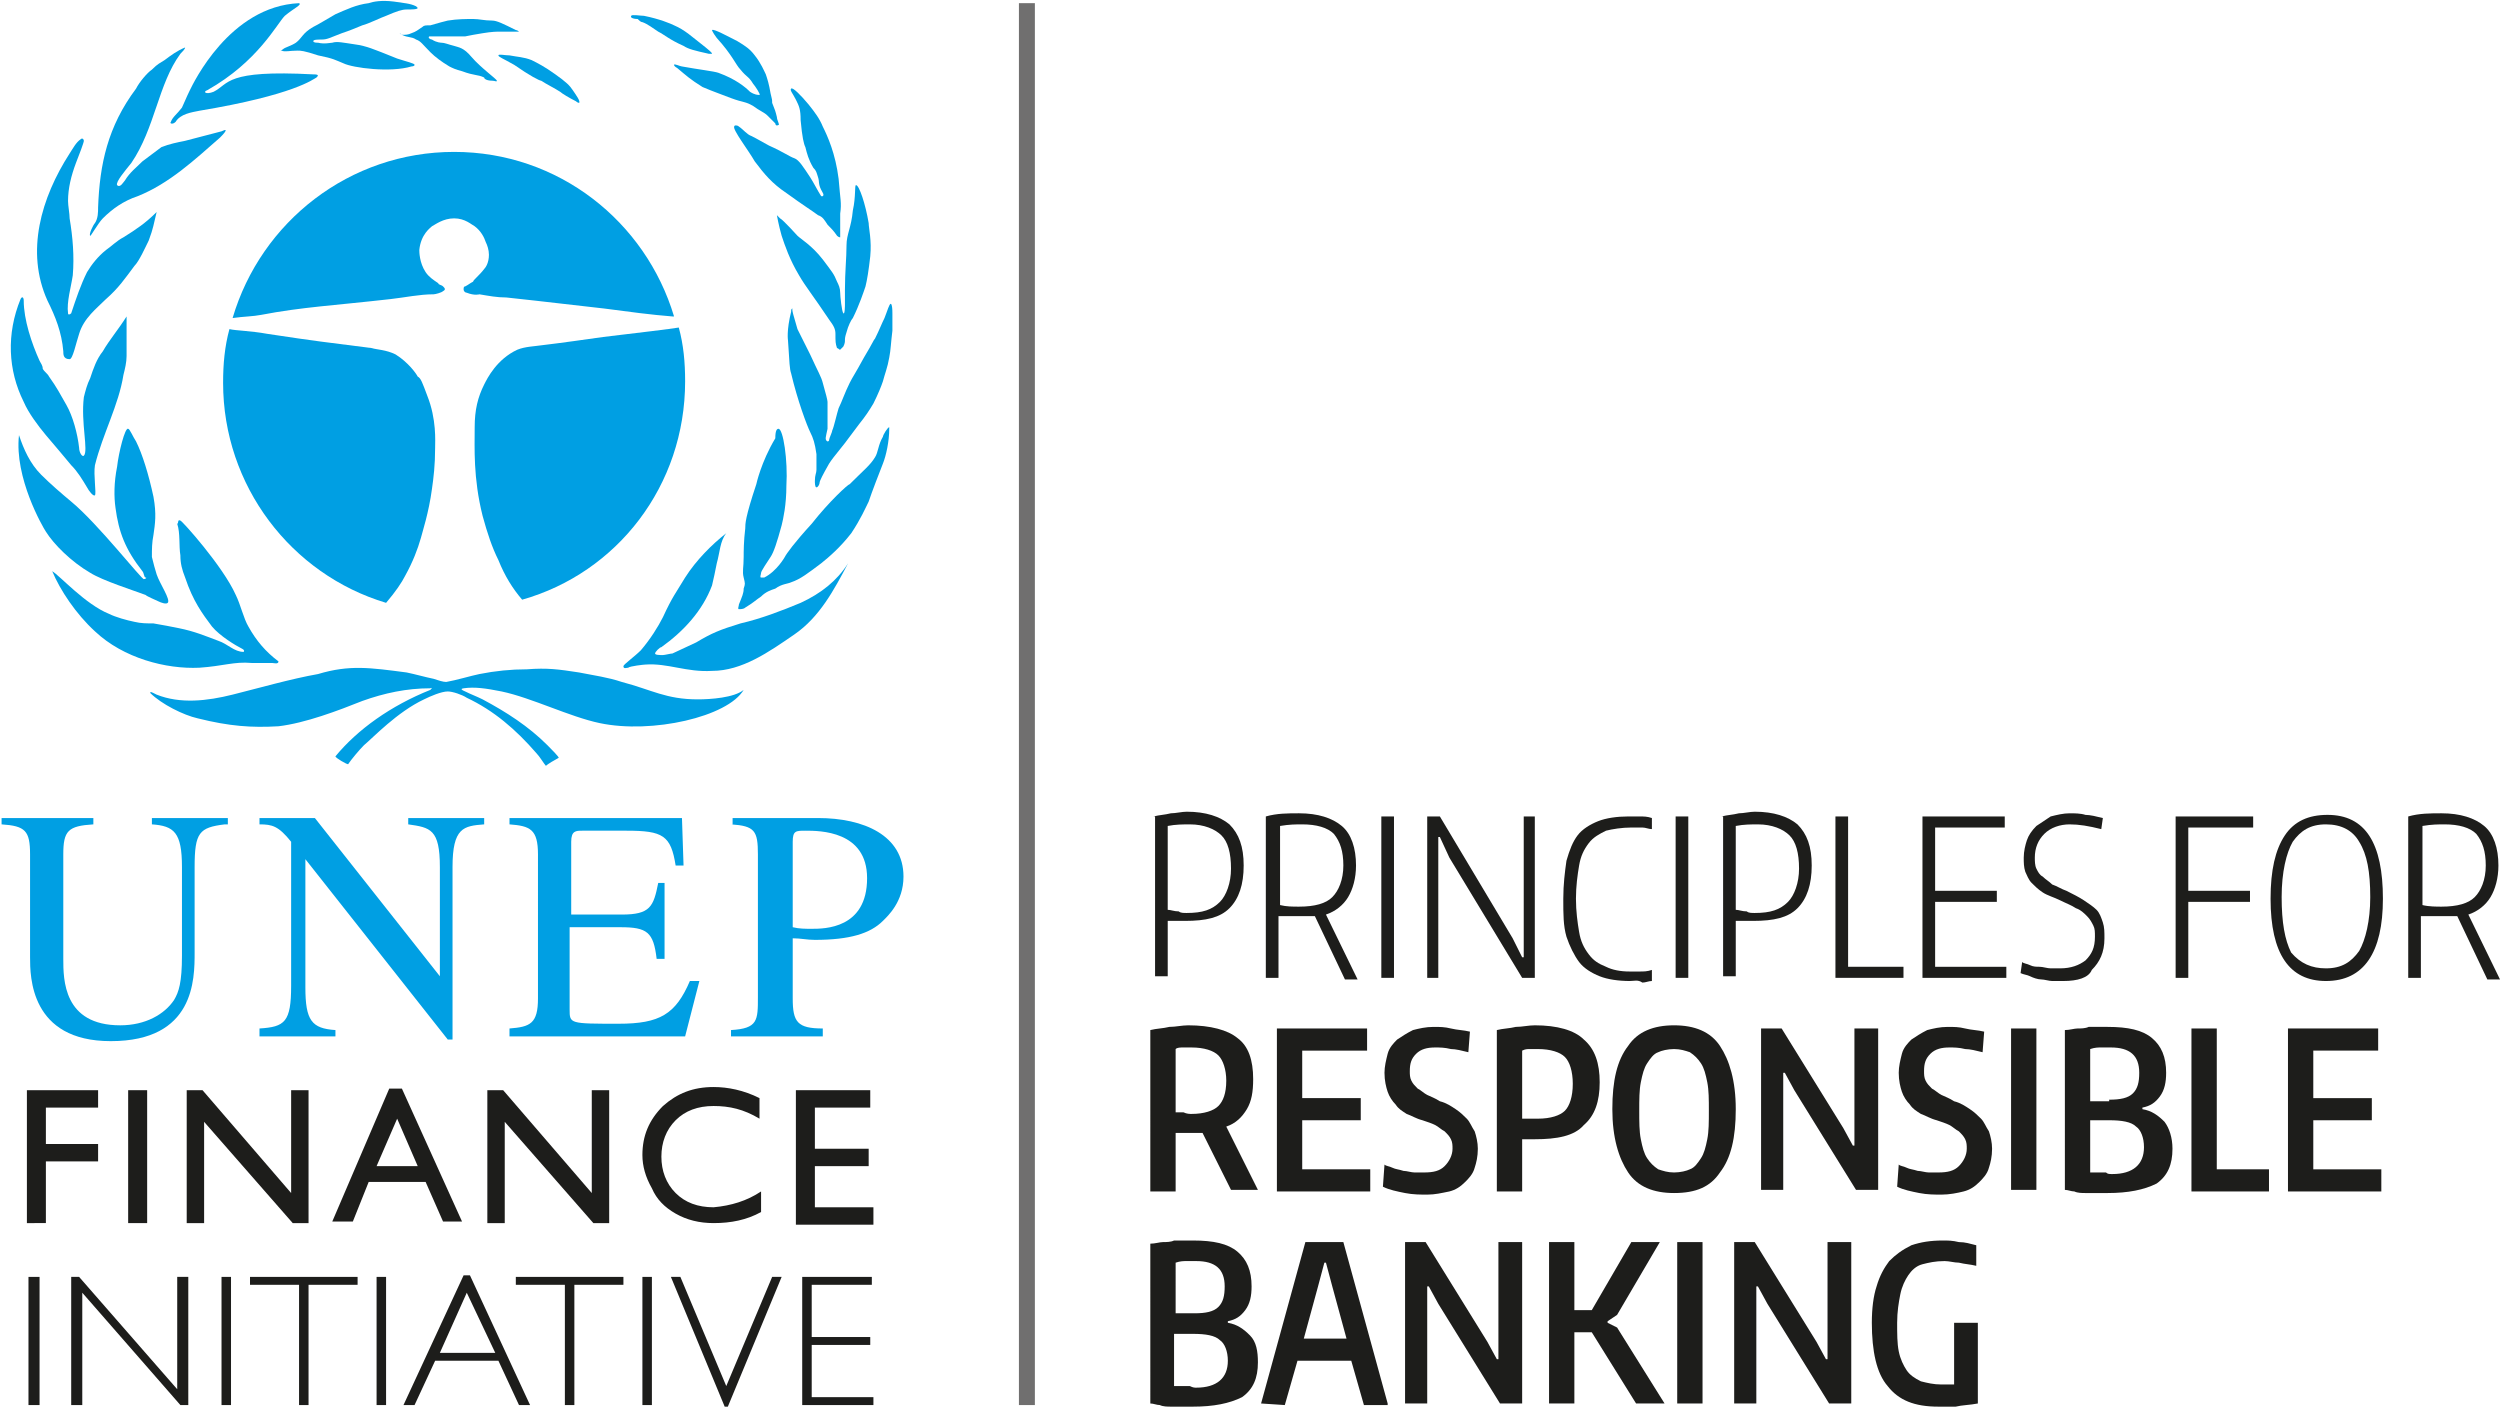 <?xml version="1.0" encoding="utf-8"?>
<!-- Generator: Adobe Illustrator 24.2.1, SVG Export Plug-In . SVG Version: 6.00 Build 0)  -->
<svg version="1.1" xmlns="http://www.w3.org/2000/svg" xmlns:xlink="http://www.w3.org/1999/xlink" x="0px" y="0px" width="158px"
	 height="88.9px" viewBox="0 0 158 88.9" style="enable-background:new 0 0 158 88.9;" xml:space="preserve">
<style type="text/css">
	.st0{fill:#1D1D1B;}
	.st1{fill:#009FE3;}
	.st2{fill:none;stroke:#706F6F;stroke-width:1.008;stroke-miterlimit:10;}
</style>
<g id="Layer_1">
	<g>
		<g>
			<path class="st0" d="M72.9,51.6c0.4-0.1,0.7-0.1,1.1-0.2c0.3,0,0.7-0.1,1-0.1c1.2,0,2.1,0.3,2.7,0.8c0.6,0.6,0.9,1.4,0.9,2.6
				c0,1.2-0.3,2.1-0.9,2.7c-0.6,0.6-1.5,0.8-2.8,0.8c-0.2,0-0.4,0-0.5,0c-0.2,0-0.4,0-0.6,0v3.5h-0.8V51.6z M75,57.7
				c1,0,1.6-0.2,2.1-0.7c0.4-0.4,0.7-1.2,0.7-2.1c0-1-0.2-1.7-0.6-2.1c-0.4-0.4-1.1-0.7-2-0.7c-0.4,0-0.9,0-1.4,0.1v5.3
				c0.2,0,0.4,0.1,0.7,0.1C74.6,57.7,74.8,57.7,75,57.7z"/>
			<path class="st0" d="M83.1,57.9c-0.2,0-0.3,0-0.5,0c-0.2,0-0.4,0-0.6,0c-0.2,0-0.4,0-0.6,0c-0.2,0-0.4,0-0.6,0v3.9H80V51.6
				c0.7-0.2,1.4-0.2,2.1-0.2c1.2,0,2.1,0.3,2.7,0.8c0.6,0.5,0.9,1.4,0.9,2.5c0,0.8-0.2,1.5-0.5,2s-0.8,0.9-1.4,1.1l2,4.1h-0.8
				L83.1,57.9z M82.1,57.3c1,0,1.7-0.2,2.1-0.6c0.4-0.4,0.7-1.1,0.7-2c0-0.9-0.2-1.5-0.6-2c-0.4-0.4-1.1-0.6-2-0.6
				c-0.4,0-0.8,0-1.4,0.1v5C81.3,57.3,81.7,57.3,82.1,57.3z"/>
			<path class="st0" d="M87.3,51.6h0.8v10.2h-0.8V51.6z"/>
			<path class="st0" d="M90.2,51.6H91l4.6,7.7l0.6,1.2l0.1,0v-8.9h0.7v10.2h-0.8l-4.6-7.6L91,52.9l-0.1,0v8.9h-0.7V51.6z"/>
			<path class="st0" d="M103,62c-0.7,0-1.4-0.1-1.9-0.3c-0.5-0.2-1-0.5-1.3-0.9c-0.3-0.4-0.6-1-0.8-1.6c-0.2-0.7-0.2-1.4-0.2-2.4
				c0-0.9,0.1-1.7,0.2-2.4c0.2-0.7,0.4-1.2,0.7-1.6c0.3-0.4,0.8-0.7,1.3-0.9c0.5-0.2,1.2-0.3,1.9-0.3c0.2,0,0.4,0,0.7,0
				s0.5,0,0.8,0.1v0.7c-0.2,0-0.4-0.1-0.6-0.1c-0.2,0-0.5,0-0.7,0c-0.6,0-1.2,0.1-1.6,0.2c-0.4,0.2-0.8,0.4-1.1,0.8
				c-0.3,0.4-0.5,0.8-0.6,1.4c-0.1,0.6-0.2,1.3-0.2,2.1c0,0.8,0.1,1.5,0.2,2.1c0.1,0.6,0.3,1,0.6,1.4c0.3,0.4,0.6,0.6,1.1,0.8
				c0.4,0.2,0.9,0.3,1.5,0.3c0.1,0,0.3,0,0.6,0c0.3,0,0.5,0,0.8-0.1v0.7c-0.2,0-0.4,0.1-0.6,0.1C103.5,61.9,103.3,62,103,62z"/>
			<path class="st0" d="M105.9,51.6h0.8v10.2h-0.8V51.6z"/>
			<path class="st0" d="M108.8,51.6c0.4-0.1,0.7-0.1,1.1-0.2c0.3,0,0.7-0.1,1-0.1c1.2,0,2.1,0.3,2.7,0.8c0.6,0.6,0.9,1.4,0.9,2.6
				c0,1.2-0.3,2.1-0.9,2.7c-0.6,0.6-1.5,0.8-2.8,0.8c-0.2,0-0.4,0-0.5,0c-0.2,0-0.4,0-0.6,0v3.5h-0.8V51.6z M110.9,57.7
				c1,0,1.6-0.2,2.1-0.7c0.4-0.4,0.7-1.2,0.7-2.1c0-1-0.2-1.7-0.6-2.1c-0.4-0.4-1.1-0.7-2-0.7c-0.4,0-0.9,0-1.4,0.1v5.3
				c0.2,0,0.4,0.1,0.7,0.1C110.5,57.7,110.7,57.7,110.9,57.7z"/>
			<path class="st0" d="M116,51.6h0.8v9.5h3.5v0.7H116V51.6z"/>
			<path class="st0" d="M121.5,51.6h5.2v0.7h-4.4v4h3.9V57h-3.9v4.1h4.5v0.7h-5.3V51.6z"/>
			<path class="st0" d="M130.4,62c-0.2,0-0.4,0-0.7,0c-0.2,0-0.5-0.1-0.7-0.1c-0.2,0-0.5-0.1-0.7-0.2c-0.2-0.1-0.4-0.1-0.6-0.2
				l0.1-0.7c0.1,0.1,0.3,0.1,0.5,0.2s0.4,0.1,0.6,0.1c0.2,0,0.5,0.1,0.7,0.1c0.2,0,0.4,0,0.6,0c0.7,0,1.2-0.2,1.6-0.5
				c0.4-0.4,0.6-0.8,0.6-1.5c0-0.3,0-0.5-0.1-0.7s-0.2-0.4-0.4-0.6c-0.2-0.2-0.4-0.4-0.7-0.5c-0.3-0.2-0.6-0.3-1-0.5
				c-0.4-0.2-0.8-0.3-1.1-0.5c-0.3-0.2-0.5-0.4-0.7-0.6c-0.2-0.2-0.3-0.5-0.4-0.7c-0.1-0.3-0.1-0.6-0.1-0.9c0-0.4,0.1-0.8,0.2-1.1
				c0.1-0.3,0.3-0.6,0.6-0.9c0.3-0.2,0.6-0.4,0.9-0.6c0.4-0.1,0.8-0.2,1.2-0.2c0.3,0,0.7,0,1,0.1c0.3,0,0.7,0.1,1.1,0.2l-0.1,0.7
				c-0.8-0.2-1.4-0.3-2-0.3c-0.6,0-1.2,0.2-1.6,0.6c-0.4,0.4-0.6,0.9-0.6,1.5c0,0.2,0,0.5,0.1,0.7c0.1,0.2,0.2,0.4,0.4,0.5
				c0.2,0.2,0.4,0.3,0.6,0.5c0.3,0.1,0.6,0.3,0.9,0.4c0.4,0.2,0.8,0.4,1.1,0.6c0.3,0.2,0.6,0.4,0.8,0.6c0.2,0.2,0.3,0.5,0.4,0.8
				c0.1,0.3,0.1,0.6,0.1,1c0,0.9-0.3,1.5-0.8,2C132,61.8,131.3,62,130.4,62z"/>
			<path class="st0" d="M137.5,51.6h4.9v0.7h-4.1v4h3.9V57h-3.9v4.8h-0.8V51.6z"/>
			<path class="st0" d="M147,62c-2.3,0-3.5-1.7-3.5-5.2c0-1.8,0.3-3.1,0.9-4c0.6-0.9,1.5-1.3,2.7-1.3c2.4,0,3.5,1.8,3.5,5.3
				C150.6,60.2,149.4,62,147,62z M147,61.2c1,0,1.6-0.4,2.1-1.1c0.4-0.7,0.7-1.9,0.7-3.4c0-1.6-0.2-2.7-0.7-3.5
				c-0.4-0.7-1.1-1.1-2.1-1.1c-1,0-1.6,0.4-2.1,1.1c-0.4,0.7-0.7,1.9-0.7,3.5c0,1.6,0.2,2.7,0.6,3.5C145.4,60.9,146.1,61.2,147,61.2
				z"/>
			<path class="st0" d="M155.3,57.9c-0.2,0-0.3,0-0.5,0c-0.2,0-0.4,0-0.6,0c-0.2,0-0.4,0-0.6,0c-0.2,0-0.4,0-0.6,0v3.9h-0.8V51.6
				c0.7-0.2,1.4-0.2,2.1-0.2c1.2,0,2.1,0.3,2.7,0.8c0.6,0.5,0.9,1.4,0.9,2.5c0,0.8-0.2,1.5-0.5,2s-0.8,0.9-1.4,1.1l2,4.1h-0.8
				L155.3,57.9z M154.3,57.3c1,0,1.7-0.2,2.1-0.6c0.4-0.4,0.7-1.1,0.7-2c0-0.9-0.2-1.5-0.6-2c-0.4-0.4-1.1-0.6-2-0.6
				c-0.4,0-0.8,0-1.4,0.1v5C153.5,57.3,154,57.3,154.3,57.3z"/>
			<path class="st0" d="M76,71.6c-0.1,0-0.2,0-0.4,0c-0.1,0-0.3,0-0.4,0c-0.1,0-0.3,0-0.5,0c-0.2,0-0.3,0-0.4,0v3.7h-1.6V65.1
				c0.4-0.1,0.8-0.1,1.2-0.2c0.4,0,0.8-0.1,1.2-0.1c1.4,0,2.5,0.3,3.1,0.8c0.7,0.5,1,1.4,1,2.6c0,0.8-0.1,1.4-0.4,1.9
				c-0.3,0.5-0.7,0.9-1.3,1.1l2,4h-1.7L76,71.6z M75.3,70.4c0.8,0,1.4-0.2,1.7-0.5c0.3-0.3,0.5-0.8,0.5-1.6c0-0.7-0.2-1.3-0.5-1.6
				c-0.3-0.3-0.9-0.5-1.7-0.5c-0.1,0-0.3,0-0.5,0c-0.2,0-0.4,0-0.5,0.1v4c0.2,0,0.3,0,0.5,0C75,70.4,75.2,70.4,75.3,70.4z"/>
			<path class="st0" d="M80.6,65h5.8v1.4h-4.1v3h3.7v1.4h-3.7v3.1h4.3v1.4h-5.9V65z"/>
			<path class="st0" d="M90.2,75.5c-0.4,0-0.9,0-1.4-0.1c-0.5-0.1-1-0.2-1.4-0.4l0.1-1.4c0.1,0.1,0.3,0.1,0.5,0.2
				c0.2,0.1,0.4,0.1,0.7,0.2c0.2,0,0.5,0.1,0.7,0.1c0.2,0,0.4,0,0.6,0c0.6,0,1-0.1,1.3-0.4c0.3-0.3,0.5-0.7,0.5-1.1
				c0-0.2,0-0.4-0.1-0.6c-0.1-0.2-0.2-0.3-0.4-0.5c-0.2-0.1-0.4-0.3-0.6-0.4c-0.2-0.1-0.5-0.2-0.8-0.3c-0.4-0.1-0.7-0.3-1-0.4
				c-0.3-0.2-0.5-0.3-0.7-0.6c-0.2-0.2-0.4-0.5-0.5-0.8c-0.1-0.3-0.2-0.7-0.2-1.2c0-0.4,0.1-0.8,0.2-1.2c0.1-0.4,0.4-0.7,0.6-0.9
				c0.3-0.2,0.6-0.4,1-0.6c0.4-0.1,0.8-0.2,1.3-0.2c0.4,0,0.7,0,1.1,0.1c0.4,0.1,0.8,0.1,1.2,0.2l-0.1,1.3c-0.4-0.1-0.8-0.2-1.1-0.2
				c-0.4-0.1-0.7-0.1-1-0.1c-0.5,0-0.9,0.1-1.2,0.4c-0.3,0.3-0.4,0.6-0.4,1.1c0,0.2,0,0.4,0.1,0.6c0.1,0.2,0.2,0.3,0.4,0.5
				c0.2,0.1,0.4,0.3,0.6,0.4c0.2,0.1,0.5,0.2,0.8,0.4c0.4,0.1,0.7,0.3,1,0.5c0.3,0.2,0.5,0.4,0.7,0.6c0.2,0.2,0.3,0.5,0.5,0.8
				c0.1,0.3,0.2,0.7,0.2,1.1c0,0.5-0.1,0.9-0.2,1.2c-0.1,0.4-0.4,0.7-0.6,0.9c-0.3,0.3-0.6,0.5-1,0.6C91.1,75.4,90.7,75.5,90.2,75.5
				z"/>
			<path class="st0" d="M94.6,65.1c0.4-0.1,0.8-0.1,1.2-0.2c0.4,0,0.8-0.1,1.2-0.1c1.4,0,2.5,0.3,3.1,0.9c0.7,0.6,1,1.5,1,2.7
				c0,1.2-0.3,2.1-1,2.7C99.5,71.8,98.4,72,97,72c-0.1,0-0.3,0-0.4,0c-0.1,0-0.2,0-0.4,0v3.3h-1.6V65.1z M97.2,70.7
				c0.8,0,1.4-0.2,1.7-0.5c0.3-0.3,0.5-0.9,0.5-1.7c0-0.8-0.2-1.4-0.5-1.7c-0.3-0.3-0.9-0.5-1.7-0.5c-0.2,0-0.3,0-0.5,0
				c-0.2,0-0.3,0-0.5,0.1v4.3c0.1,0,0.3,0,0.5,0C96.9,70.7,97.1,70.7,97.2,70.7z"/>
			<path class="st0" d="M105.8,75.4c-1.3,0-2.3-0.4-2.9-1.3c-0.6-0.9-1-2.2-1-4c0-1.8,0.3-3.1,1-4c0.6-0.9,1.6-1.3,2.9-1.3
				s2.3,0.4,2.9,1.3c0.6,0.9,1,2.2,1,4c0,1.8-0.3,3.1-1,4C108.1,75,107.2,75.4,105.8,75.4z M105.8,74.1c0.4,0,0.8-0.1,1-0.2
				c0.3-0.1,0.5-0.4,0.7-0.7c0.2-0.3,0.3-0.7,0.4-1.2c0.1-0.5,0.1-1.1,0.1-1.8c0-0.7,0-1.3-0.1-1.8c-0.1-0.5-0.2-0.9-0.4-1.2
				c-0.2-0.3-0.4-0.5-0.7-0.7c-0.3-0.1-0.6-0.2-1-0.2c-0.4,0-0.8,0.1-1,0.2c-0.3,0.1-0.5,0.4-0.7,0.7c-0.2,0.3-0.3,0.7-0.4,1.2
				c-0.1,0.5-0.1,1.1-0.1,1.8c0,0.7,0,1.3,0.1,1.8c0.1,0.5,0.2,0.9,0.4,1.2c0.2,0.3,0.4,0.5,0.7,0.7C105.1,74,105.4,74.1,105.8,74.1
				z"/>
			<path class="st0" d="M111.2,65h1.4l3.9,6.3l0.6,1.1h0.1V65h1.5v10.2h-1.4l-3.9-6.3l-0.6-1.1h-0.1v7.4h-1.4V65z"/>
			<path class="st0" d="M122.7,75.5c-0.4,0-0.9,0-1.4-0.1c-0.5-0.1-1-0.2-1.4-0.4l0.1-1.4c0.1,0.1,0.3,0.1,0.5,0.2
				c0.2,0.1,0.4,0.1,0.7,0.2c0.2,0,0.5,0.1,0.7,0.1c0.2,0,0.4,0,0.6,0c0.6,0,1-0.1,1.3-0.4c0.3-0.3,0.5-0.7,0.5-1.1
				c0-0.2,0-0.4-0.1-0.6c-0.1-0.2-0.2-0.3-0.4-0.5c-0.2-0.1-0.4-0.3-0.6-0.4c-0.2-0.1-0.5-0.2-0.8-0.3c-0.4-0.1-0.7-0.3-1-0.4
				c-0.3-0.2-0.5-0.3-0.7-0.6c-0.2-0.2-0.4-0.5-0.5-0.8c-0.1-0.3-0.2-0.7-0.2-1.2c0-0.4,0.1-0.8,0.2-1.2c0.1-0.4,0.4-0.7,0.6-0.9
				c0.3-0.2,0.6-0.4,1-0.6c0.4-0.1,0.8-0.2,1.3-0.2c0.4,0,0.7,0,1.1,0.1c0.4,0.1,0.8,0.1,1.2,0.2l-0.1,1.3c-0.4-0.1-0.8-0.2-1.1-0.2
				c-0.4-0.1-0.7-0.1-1-0.1c-0.5,0-0.9,0.1-1.2,0.4c-0.3,0.3-0.4,0.6-0.4,1.1c0,0.2,0,0.4,0.1,0.6c0.1,0.2,0.2,0.3,0.4,0.5
				c0.2,0.1,0.4,0.3,0.6,0.4c0.2,0.1,0.5,0.2,0.8,0.4c0.4,0.1,0.7,0.3,1,0.5c0.3,0.2,0.5,0.4,0.7,0.6c0.2,0.2,0.3,0.5,0.5,0.8
				c0.1,0.3,0.2,0.7,0.2,1.1c0,0.5-0.1,0.9-0.2,1.2c-0.1,0.4-0.4,0.7-0.6,0.9c-0.3,0.3-0.6,0.5-1,0.6
				C123.7,75.4,123.2,75.5,122.7,75.5z"/>
			<path class="st0" d="M127.1,65h1.6v10.2h-1.6V65z"/>
			<path class="st0" d="M133.2,75.4c-0.2,0-0.4,0-0.7,0s-0.5,0-0.7,0c-0.2,0-0.5,0-0.7-0.1c-0.2,0-0.4-0.1-0.6-0.1V65.1
				c0.3,0,0.6-0.1,0.8-0.1c0.2,0,0.5,0,0.7-0.1c0.2,0,0.4,0,0.6,0c0.2,0,0.4,0,0.6,0c1.3,0,2.2,0.2,2.8,0.7s0.9,1.2,0.9,2.2
				c0,0.6-0.1,1.1-0.4,1.5c-0.3,0.4-0.6,0.6-1.1,0.7v0.1c0.6,0.1,1,0.4,1.4,0.8c0.3,0.4,0.5,1,0.5,1.7c0,1-0.3,1.7-1,2.2
				C135.5,75.2,134.5,75.4,133.2,75.4z M133.3,69.5c0.7,0,1.2-0.1,1.5-0.4c0.3-0.3,0.4-0.7,0.4-1.3c0-1.1-0.6-1.6-1.8-1.6
				c-0.2,0-0.4,0-0.6,0c-0.2,0-0.4,0-0.7,0.1v3.3H133.3z M133.5,74.2c1.3,0,2-0.6,2-1.7c0-0.6-0.2-1.1-0.5-1.3
				c-0.3-0.3-0.9-0.4-1.7-0.4h-1.2v3.3c0.1,0,0.1,0,0.2,0c0.1,0,0.2,0,0.4,0c0.1,0,0.3,0,0.4,0C133.2,74.2,133.3,74.2,133.5,74.2z"
				/>
			<path class="st0" d="M138.5,65h1.6v8.9h3.3v1.4h-4.9V65z"/>
			<path class="st0" d="M144.5,65h5.8v1.4h-4.1v3h3.7v1.4h-3.7v3.1h4.3v1.4h-5.9V65z"/>
			<path class="st0" d="M75.4,88.9c-0.2,0-0.4,0-0.7,0c-0.2,0-0.5,0-0.7,0c-0.2,0-0.5,0-0.7-0.1c-0.2,0-0.4-0.1-0.6-0.1V78.6
				c0.3,0,0.6-0.1,0.8-0.1c0.2,0,0.5,0,0.7-0.1c0.2,0,0.4,0,0.6,0c0.2,0,0.4,0,0.6,0c1.3,0,2.2,0.2,2.8,0.7s0.9,1.2,0.9,2.2
				c0,0.6-0.1,1.1-0.4,1.5c-0.3,0.4-0.6,0.6-1.1,0.7v0.1c0.6,0.1,1,0.4,1.4,0.8s0.5,1,0.5,1.7c0,1-0.3,1.7-1,2.2
				C77.7,88.7,76.7,88.9,75.4,88.9z M75.5,83c0.7,0,1.2-0.1,1.5-0.4c0.3-0.3,0.4-0.7,0.4-1.3c0-1.1-0.6-1.6-1.8-1.6
				c-0.2,0-0.4,0-0.6,0s-0.4,0-0.7,0.1V83H75.5z M75.6,87.7c1.3,0,2-0.6,2-1.7c0-0.6-0.2-1.1-0.5-1.3c-0.3-0.3-0.9-0.4-1.7-0.4h-1.2
				v3.3c0.1,0,0.1,0,0.2,0c0.1,0,0.2,0,0.4,0c0.1,0,0.3,0,0.4,0C75.4,87.7,75.5,87.7,75.6,87.7z"/>
			<path class="st0" d="M79.7,88.7l2.8-10.2h2.4l2.8,10.2v0.1h-1.5l-0.8-2.8h-3.4l-0.8,2.8L79.7,88.7L79.7,88.7z M85.1,84.6
				l-0.9-3.3l-0.4-1.5h-0.1l-0.4,1.5l-0.9,3.3H85.1z"/>
			<path class="st0" d="M88.7,78.5h1.4l3.9,6.3l0.6,1.1h0.1v-7.4h1.5v10.2h-1.4l-3.9-6.3l-0.6-1.1h-0.1v7.4h-1.4V78.5z"/>
			<path class="st0" d="M97.9,78.5h1.6v4.3h1.1l2.5-4.3h1.8l-2.7,4.6l-0.6,0.4v0.1l0.6,0.3l3,4.8h-1.8l-2.8-4.5h-1.1v4.5h-1.6V78.5z
				"/>
			<path class="st0" d="M106,78.5h1.6v10.2H106V78.5z"/>
			<path class="st0" d="M109.5,78.5h1.4l3.9,6.3l0.6,1.1h0.1v-7.4h1.5v10.2h-1.4l-3.9-6.3l-0.6-1.1h-0.1v7.4h-1.4V78.5z"/>
			<path class="st0" d="M122.5,88.9c-1.5,0-2.5-0.4-3.2-1.3c-0.7-0.8-1-2.2-1-4c0-0.9,0.1-1.7,0.3-2.3c0.2-0.7,0.5-1.2,0.8-1.6
				c0.4-0.4,0.8-0.7,1.4-1c0.6-0.2,1.2-0.3,2-0.3c0.3,0,0.6,0,1,0.1c0.4,0,0.7,0.1,1.1,0.2V80c-0.4-0.1-0.7-0.1-1.1-0.2
				c-0.3,0-0.6-0.1-0.9-0.1c-0.6,0-1,0.1-1.4,0.2c-0.4,0.1-0.7,0.4-0.9,0.7c-0.2,0.3-0.4,0.7-0.5,1.2s-0.2,1.1-0.2,1.8
				c0,0.7,0,1.3,0.1,1.8c0.1,0.5,0.3,0.9,0.5,1.2c0.2,0.3,0.5,0.5,0.9,0.7c0.4,0.1,0.8,0.2,1.3,0.2c0.3,0,0.5,0,0.8,0v-3.9h1.5v5.1
				c-0.5,0.1-1,0.1-1.4,0.2C123.2,88.9,122.9,88.9,122.5,88.9z"/>
		</g>
		<g>
			<g>
				<path class="st1" d="M12,5.7c0.2-0.4,2.5-5.3,6.9-5.5C19.1,0.3,18.6,0.5,18,1c-0.5,0.5-1.7,2.9-4.9,4.7
					c-0.3,0.1-0.1,0.3,0.4,0.1c1-0.5,0.7-1.4,6.3-1.1c0.4,0,0.3,0.1,0.2,0.2C19.8,5,18.6,6,12.6,7c-0.5,0.1-1.2,0.2-1.5,0.7
					c-0.2,0.2-0.4,0.1-0.3,0c0.1-0.3,0.4-0.5,0.7-0.9C11.6,6.6,11.8,6.1,12,5.7z"/>
				<path class="st1" d="M9.6,4.4C10,4,10.1,4,10.4,3.8c0.4-0.3,0.8-0.6,1.3-0.8c0,0.1-0.2,0.3-0.3,0.4c-1.4,1.9-1.6,4.7-3.1,6.9
					c-0.4,0.5-1,1.2-0.9,1.4c0.2,0.2,0.4-0.2,0.5-0.3c0.3-0.5,0.7-0.8,1.1-1.2c0.4-0.3,0.8-0.6,1.2-0.9c0.5-0.2,1-0.3,1.5-0.4
					c0.8-0.2,1.5-0.4,2.3-0.6c0.6-0.3,0,0.3-0.1,0.4c-1.6,1.4-3.2,2.9-5.2,3.7c-0.9,0.3-1.6,0.8-2.2,1.4c-0.3,0.3-0.8,1.2-0.8,1.1
					c-0.1-0.1,0.2-0.7,0.3-0.8c0.2-0.3,0.2-0.7,0.2-1c0.1-2.7,0.6-5.1,2.4-7.5C8.8,5.2,9.3,4.6,9.6,4.4z"/>
				<path class="st1" d="M5.5,17.2c0.3-0.5,0.7-1,1.2-1.4C7,15.6,7.4,15.2,7.8,15c0.8-0.5,1.4-0.9,2.1-1.6c-0.2,0.8-0.2,1-0.5,1.8
					c-0.2,0.4-0.6,1.3-0.9,1.6c-0.6,0.8-1,1.4-1.8,2.1c-0.6,0.6-1.4,1.2-1.7,2.2c-0.2,0.6-0.4,1.6-0.6,1.6C4,22.7,4,22.4,4,22.2
					C3.9,21,3.5,20,3,19c-1.4-3.1-0.4-6.5,1.4-9.3C4.6,9.4,4.8,9,5.1,8.8c0.1-0.1,0.2,0,0.2,0.1C5.3,9,5,9.8,4.8,10.3
					c-0.3,0.8-0.5,1.6-0.5,2.4c0,0.3,0.1,0.8,0.1,1.1c0.2,1.2,0.3,2.4,0.2,3.6c-0.1,0.7-0.4,1.7-0.3,2.4c0,0.1,0.1,0.1,0.2,0
					C4.8,18.9,5.1,18,5.5,17.2z"/>
				<path class="st1" d="M5.7,23.9c0.2-0.6,0.4-1.2,0.8-1.7C6.9,21.5,7.5,20.8,8,20c0,0.5,0,1,0,1.5c0,0.3,0,0.6,0,1
					c0,0.4-0.1,0.8-0.2,1.2c-0.3,1.9-1.3,3.7-1.8,5.7C5.9,30,6.1,31.2,6,31.3S5.6,31,5.5,30.8c-0.3-0.5-0.6-1-1-1.4
					c-0.5-0.6-1-1.2-1.6-1.9c-0.5-0.6-1.1-1.4-1.4-2.1c-1-2-1.1-4.3-0.2-6.5c0.1-0.2,0.2-0.1,0.2,0.1c0,1.2,0.5,2.7,1,3.8
					c0.1,0.2,0.2,0.3,0.2,0.5c0.1,0.2,0.3,0.3,0.4,0.5c0.5,0.7,0.7,1.1,1.1,1.8c0.4,0.7,0.7,1.8,0.8,2.7c0,0.3,0.2,0.6,0.3,0.5
					c0.3-0.3-0.2-2.1,0-3.7C5.4,24.7,5.5,24.3,5.7,23.9z"/>
				<path class="st1" d="M9.7,31.4c0.2,1.1,0.1,1.7,0,2.4c-0.1,0.5-0.1,0.9-0.1,1.4c0.1,0.4,0.2,0.8,0.3,1.1
					c0.2,0.6,0.9,1.6,0.7,1.8c-0.1,0.1-0.4,0-0.6-0.1c-0.2-0.1-0.7-0.3-0.8-0.4c-0.8-0.3-2.7-0.9-3.5-1.4c-1.2-0.7-2.3-1.8-2.8-2.6
					c-0.2-0.3-2-3.4-1.7-6.1c0.3,0.9,0.7,1.8,1.4,2.5c0.6,0.6,1.3,1.2,1.9,1.7c1.7,1.4,4.5,5,4.6,4.9c0.1,0,0.2-0.1,0.1-0.1
					s-0.1-0.3-0.2-0.4c-1.1-1.4-1.5-2.5-1.7-4c-0.1-0.7-0.1-1.6,0.1-2.6c0.1-0.9,0.5-2.5,0.7-2.4c0.1,0,0.3,0.5,0.5,0.8
					C9,28.7,9.4,30,9.7,31.4z"/>
				<path class="st1" d="M11.4,32.9c0.1,0,2.7,2.9,3.5,4.7c0.3,0.6,0.5,1.5,0.8,2c0.5,0.9,1.1,1.6,1.9,2.2c0,0.2-0.3,0.1-0.4,0.1
					c-0.5,0-0.9,0-1.3,0c-1.1-0.1-1.8,0.2-3.3,0.3c-2.1,0.1-4.8-0.6-6.6-2.3c-1.2-1.1-2.2-2.6-2.7-3.8c0.5,0.3,2.1,2.1,3.6,2.7
					c0.4,0.2,1.1,0.4,1.6,0.5c0.4,0.1,0.8,0.1,1.2,0.1c0.6,0.1,1.1,0.2,1.6,0.3c1,0.2,1.7,0.5,2.5,0.8c0.6,0.2,1,0.7,1.6,0.7
					c0,0,0.1-0.1-0.1-0.2c-0.4-0.2-1.4-0.8-1.9-1.4c-0.6-0.8-1.2-1.6-1.7-3.1c-0.2-0.5-0.3-0.9-0.3-1.4c-0.1-0.6,0-1.4-0.2-2
					C11.3,33.1,11.2,32.8,11.4,32.9z"/>
				<path class="st1" d="M25.7,42.5c0.5,0.1,1.2,0.3,1.7,0.4c0.3,0.1,0.6,0.2,0.8,0.2c0.6-0.1,1.6-0.4,2.1-0.5c1-0.2,2-0.3,3-0.3
					c1.3-0.1,2,0,3.3,0.2c1,0.2,1.8,0.3,2.7,0.6c1.9,0.5,2.8,1.1,4.8,1.1c0.8,0,2.3-0.1,2.9-0.6c-1,1.7-5.8,2.8-9.1,2.1
					c-1.9-0.4-4.3-1.6-6.2-2c-1-0.2-1.7-0.3-2.4-0.2c0.1,0-0.4,0,0.1,0.2c0.4,0.2,0.7,0.3,1.1,0.5c1.5,0.8,2.9,1.7,4.1,2.9
					c0.2,0.2,0.8,0.8,0.7,0.8c-0.2,0.1-0.7,0.4-0.8,0.5c-0.1-0.1-0.4-0.6-0.6-0.8c-1.3-1.5-2.7-2.7-4.4-3.5
					c-0.3-0.2-0.9-0.4-1.2-0.4c-0.4,0-1.1,0.3-1.5,0.5c-1.7,0.8-3.2,2.4-3.8,2.9c-0.3,0.3-0.8,0.9-1,1.2c-0.1,0-0.8-0.4-0.8-0.5
					c1.4-1.7,3.5-3.2,6-4.2c0.2-0.2,0-0.1,0-0.1c-1.5,0-2.9,0.3-4.3,0.8c-1.5,0.6-3.6,1.4-5.3,1.6c-1.7,0.1-3.1,0-5.1-0.5
					c-0.9-0.2-2.3-0.9-3-1.6c0-0.1,0-0.1,0.4,0.1c1.5,0.6,3.2,0.4,4.8,0s3.7-1,5.4-1.3C22.1,42,23.4,42.2,25.7,42.5z"/>
				<path class="st1" d="M45.3,35.6c-0.1,0.5-0.2,1-0.3,1.4c-0.6,1.6-1.8,2.9-3.2,3.9c-0.1,0-0.4,0.3-0.4,0.4c0,0.1,0.3,0.1,0.5,0.1
					c0.1,0,0.5-0.1,0.6-0.1c0.4-0.2,1.1-0.5,1.5-0.7c1-0.6,1.5-0.8,2.8-1.2c1.3-0.3,2.6-0.8,3.8-1.3c1.3-0.6,2.3-1.4,3-2.5
					c-0.9,1.7-1.8,3.4-3.4,4.5c-1.6,1.1-3.3,2.3-5.2,2.3c-1.6,0.1-2.8-0.5-4.2-0.4c-0.1,0-1,0.1-1.1,0.2c-0.1,0-0.3,0.1-0.3-0.1
					c0-0.1,0.7-0.6,1.1-1c0.6-0.7,1.1-1.5,1.4-2.1c0.6-1.3,0.8-1.5,1.4-2.5c0.7-1.1,1.7-2.1,2.6-2.8C45.5,34.2,45.5,34.9,45.3,35.6z
					"/>
				<path class="st1" d="M49.2,27.1c0.3,0,0.6,2,0.5,3.6c0,1.2-0.2,2.1-0.3,2.5c-0.3,1.1-0.5,1.7-0.7,2c-0.2,0.3-0.6,0.9-0.6,1
					c0,0.1-0.1,0.3,0,0.3c0.1,0,0.1,0,0.2,0c0.8-0.4,1.3-1.3,1.3-1.3c0.1-0.2,0.6-0.9,1.7-2.1c1.1-1.4,2.3-2.5,2.4-2.5
					c0.9-0.9,1.3-1.2,1.6-1.7c0.2-0.3,0.2-0.8,0.5-1.3c0-0.1,0.3-0.6,0.4-0.6c0,0,0,0.1,0,0.1c0,0.8-0.2,1.7-0.4,2.2
					c-0.2,0.5-0.7,1.8-0.9,2.4c-0.2,0.4-0.5,1.1-1.1,2c-0.7,0.9-1.4,1.5-1.9,1.9c-0.8,0.6-1.3,1-1.9,1.2c-0.2,0.1-0.6,0.1-1,0.4
					c-0.3,0.1-0.6,0.2-0.9,0.5c-0.3,0.2-0.5,0.4-1,0.7c-0.1,0.1-0.3,0.1-0.4,0.1c-0.1,0,0-0.2,0-0.3c0.2-0.5,0.3-0.7,0.3-1
					c0.1-0.3,0.1-0.3,0-0.7c-0.1-0.4,0-0.6,0-1.3c0-0.3,0-1,0.1-1.8c0-0.3,0-0.7,0.7-2.8c0,0,0.3-1.4,1.2-2.9
					C49,27.2,49.1,27.1,49.2,27.1z"/>
				<path class="st1" d="M50.4,20.8c0.1,0.2,0.1,0.2,0.8,1.6c0.5,1.1,0.7,1.4,0.8,1.8c0.2,0.7,0.3,1.1,0.3,1.2c0,0.5,0,0.9,0,1.1
					c0,0.3,0,0.4,0,0.6c-0.1,0.5-0.2,0.7,0,0.8c0,0,0.1,0,0.1-0.1c0-0.1,0.2-0.5,0.2-0.6c0.1-0.2,0.3-1.1,0.4-1.4
					c0.2-0.4,0.4-1,0.7-1.6c0.2-0.4,0.3-0.5,0.9-1.6c0.6-1,0.6-1.1,0.7-1.2c0.3-0.6,0.4-0.9,0.6-1.3c0.2-0.5,0.3-0.9,0.4-0.9
					c0,0,0.1,0,0.1,0.6c0,0.6,0,1,0,1.1c-0.1,0.8-0.1,1.2-0.2,1.7c-0.1,0.6-0.3,1.1-0.4,1.5c-0.1,0.3-0.3,0.8-0.6,1.4
					c-0.3,0.5-0.5,0.8-0.9,1.3c-0.3,0.4-0.6,0.8-0.9,1.2c-0.8,1-0.8,1-1,1.3c-0.4,0.7-0.6,1.1-0.6,1.2c0,0.1-0.1,0.3-0.2,0.3
					c-0.1,0-0.1-0.3-0.1-0.4c0-0.4,0.1-0.5,0.1-0.7c0-0.2,0-0.5,0-1c-0.1-0.7-0.2-1-0.4-1.4s-0.8-2-1.2-3.7
					c-0.1-0.3-0.1-0.6-0.2-2.1c0,0-0.1-0.6,0.2-1.8c0-0.1,0-0.2,0.1-0.2C50,19.5,50.2,20.1,50.4,20.8z"/>
				<path class="st1" d="M54.1,11.7c0.2,0,0.6,1.2,0.8,2.4c0,0.3,0.2,1.1,0.1,2.1c-0.1,0.9-0.2,1.5-0.3,1.9c-0.1,0.3-0.4,1.2-0.8,2
					c-0.1,0.1-0.3,0.5-0.4,0.9c-0.1,0.3-0.1,0.4-0.1,0.5c0,0.1,0,0.2-0.1,0.4c-0.1,0.1-0.2,0.2-0.2,0.2C53,22.1,53,22,52.9,22
					c-0.1-0.3-0.1-0.4-0.1-0.9c0-0.3-0.1-0.5-0.4-0.9c-1-1.5-1.5-2.1-1.9-2.8c-0.6-1-0.9-1.9-1.1-2.5c-0.2-0.7-0.3-1.3-0.3-1.3
					c0,0,0.1,0.1,0.2,0.2c0.2,0.1,1.1,1.1,1.1,1.1c0.2,0.2,0.9,0.6,1.6,1.5c0.6,0.8,0.7,0.9,0.9,1.4c0.1,0.2,0.2,0.4,0.2,0.7
					c0,0.2,0.1,1.2,0.2,1.3c0.1,0.1,0.1-0.5,0.1-0.6c0-0.2,0-0.6,0-0.9c0-1.1,0.1-2,0.1-2.8c0-0.7,0.3-1.1,0.4-2.2
					C54.1,12.4,54,11.7,54.1,11.7z"/>
				<path class="st1" d="M46.4,8c0-0.1,0.2-0.1,0.3,0c0.3,0.2,0.5,0.5,0.8,0.6c0.2,0.1,0.2,0.1,1.1,0.6c0.9,0.4,1.3,0.7,1.6,0.8
					c0.3,0.1,0.6,0.6,1,1.2c0.2,0.3,0.5,0.9,0.7,1.2c0,0,0.1,0,0.1,0c0.1-0.1,0-0.2-0.1-0.4c-0.2-0.4-0.1-0.5-0.2-0.8
					c-0.1-0.3-0.1-0.4-0.3-0.6c-0.3-0.5-0.4-0.9-0.5-1.3c-0.1-0.2-0.2-0.6-0.3-1.7c0-0.7-0.1-0.9-0.3-1.3c-0.2-0.4-0.4-0.6-0.3-0.7
					c0.1-0.1,0.6,0.4,1.1,1c0.4,0.5,0.7,0.9,0.9,1.4c0.3,0.6,0.8,1.7,1,3.3c0.1,1.3,0.2,1.5,0.1,2.2c0,0.2,0,1.4,0,1.5
					c0,0-0.1,0-0.2-0.1c-0.2-0.3-0.4-0.5-0.6-0.7c-0.2-0.3-0.3-0.5-0.6-0.6c-0.4-0.3-0.9-0.6-2-1.4c-0.9-0.6-1.4-1.2-2-2
					C47.3,9.5,46.3,8.2,46.4,8z"/>
				<path class="st1" d="M45,1.9c0.1-0.1,1,0.4,1.6,0.7c0.5,0.3,0.8,0.5,1.1,0.9c0.4,0.5,0.6,1,0.7,1.2c0.1,0.3,0.2,0.6,0.3,1.2
					c0.1,0.4,0.1,0.4,0.1,0.6C49,7,49,7,49.1,7.4c0,0.2,0.2,0.5,0.1,0.5C49,8,49,7.8,49,7.8c-0.1-0.1-0.3-0.3-0.5-0.5
					C48.3,7.1,48,7,47.6,6.7c-0.5-0.3-0.6-0.2-1.4-0.5c-0.5-0.2-1.1-0.4-1.8-0.7c-0.8-0.5-1-0.7-1.6-1.2c0,0-0.2-0.1-0.2-0.2
					c0-0.1,0.4,0.1,0.5,0.1c1.1,0.2,2,0.3,2.3,0.4c1.1,0.4,1.7,0.9,2,1.2C47.7,6,47.9,6,48,6c0.1,0-0.3-0.6-0.4-0.7
					c-0.3-0.5-0.4-0.4-0.8-0.9c-0.3-0.3-0.5-0.9-1.5-2C45,2,45,1.9,45,1.9z"/>
				<path class="st1" d="M39.9,1c0-0.1,0.6,0,0.8,0c1,0.2,1.7,0.5,1.9,0.6c0.7,0.3,1.1,0.7,2,1.4c0.1,0.1,0.4,0.3,0.4,0.4
					c0,0-0.1,0-0.2,0c-0.9-0.2-1.3-0.3-1.6-0.5c-0.9-0.4-1.2-0.7-1.6-0.9c-0.3-0.2-0.7-0.5-1-0.6c-0.1,0-0.2-0.1-0.3-0.2
					C40,1.2,39.8,1.1,39.9,1z"/>
				<path class="st1" d="M31.5,3.5c0-0.1,0.4,0,0.7,0c0.5,0.1,0.9,0.1,1.4,0.3c0.4,0.2,0.8,0.4,1.5,0.9c0.7,0.5,0.9,0.7,1.1,1
					c0.2,0.3,0.5,0.7,0.4,0.8c0,0-0.1,0-0.2-0.1c-0.4-0.2-0.9-0.5-1-0.6c-0.3-0.2-0.9-0.5-1.2-0.7c-0.1,0-0.7-0.3-1.7-1
					C31.8,3.7,31.5,3.6,31.5,3.5z"/>
				<path class="st1" d="M17.9,3.1C18,3,18.4,2.9,18.7,2.7c0.4-0.3,0.4-0.6,1.1-1c0.4-0.2,0.7-0.4,1.4-0.8c0.7-0.3,1.3-0.6,2.1-0.7
					c0.3-0.1,0.8-0.2,1.6-0.1c0.6,0.1,1,0.1,1.4,0.3c0,0,0.1,0.1,0.1,0.1c0,0.1-0.4,0.1-0.7,0.1c-0.3,0-0.6,0.1-1.3,0.4
					c-0.3,0.1-1.1,0.5-1.5,0.6c-0.5,0.2-0.7,0.3-1.3,0.5c-0.8,0.3-0.9,0.4-1.3,0.4c-0.2,0-0.5,0-0.5,0.1c0,0.1,0.2,0.1,0.3,0.1
					c0.4,0.1,0.8,0,0.9,0c0.3-0.1,0.7,0,1.4,0.1c0.8,0.1,1.4,0.4,1.7,0.5c0.5,0.2,0.5,0.2,1,0.4c0.6,0.2,1.1,0.3,1.1,0.4
					c0,0.1-0.2,0.1-0.2,0.1c-1.3,0.4-3.7,0.1-4.3-0.2c-0.5-0.2-0.6-0.3-1.6-0.5c-0.9-0.3-1.1-0.3-1.3-0.3c-0.5,0-0.8,0.1-1,0
					C17.6,3.3,17.9,3.1,17.9,3.1z"/>
				<path class="st1" d="M25.5,2.2c0.1,0,0.3,0,0.5-0.1c0.3-0.1,0.4-0.2,0.7-0.4c0.1-0.1,0.2-0.1,0.5-0.1c0.7-0.2,0.7-0.2,1.1-0.3
					c0.6-0.1,1.2-0.1,1.6-0.1c0.4,0,0.7,0.1,1.2,0.1c0.3,0,0.7,0.2,1.5,0.6c0.1,0,0.2,0.1,0.2,0.1c0,0-0.2,0-0.3,0
					c-0.3,0-0.6,0-0.9,0c-0.2,0-0.5,0-1.1,0.1c-0.6,0.1-0.6,0.1-1.1,0.2c-0.4,0-0.7,0-0.8,0c-0.5,0-0.7,0-0.9,0c0,0-0.2,0-0.5,0
					c-0.1,0-0.1,0-0.1,0.1c0,0,0.1,0.1,0.2,0.1c0.3,0.2,0.6,0.2,0.6,0.2c0.2,0,0.4,0.1,0.8,0.2c0.3,0.1,0.6,0.1,1.1,0.7
					c0.6,0.7,1.6,1.4,1.6,1.5c0,0.1-0.1,0-0.3,0c-0.3,0-0.5-0.1-0.5-0.2c-0.4-0.2-0.6-0.1-1.4-0.4c-0.4-0.1-0.6-0.2-0.8-0.3
					c-0.5-0.3-0.9-0.6-1.2-0.9c-0.5-0.5-0.6-0.7-0.9-0.8c-0.3-0.2-0.5-0.1-0.9-0.3c0,0-0.2-0.1-0.1-0.1C25.3,2.2,25.4,2.2,25.5,2.2z
					"/>
				<path class="st1" d="M24.7,18.9c0.9-0.1,1.8-0.3,2.7-0.3c0.1,0,0.5-0.1,0.6-0.2c0.2-0.1,0.1-0.2,0-0.3c-0.1-0.1-0.3-0.1-0.3-0.2
					c-0.3-0.2-0.6-0.4-0.8-0.7c-0.4-0.6-0.4-1.3-0.4-1.4c0.1-1,0.7-1.4,0.8-1.5c0.2-0.1,0.7-0.5,1.4-0.5c0.7,0,1.1,0.4,1.3,0.5
					c0.4,0.3,0.6,0.7,0.7,1c0.1,0.2,0.2,0.5,0.2,0.8c0,0.5-0.2,0.8-0.3,0.9c-0.3,0.4-0.7,0.7-0.7,0.8c-0.2,0.1-0.3,0.2-0.5,0.3
					c-0.1,0-0.1,0.1-0.1,0.2c0,0.1,0.1,0.2,0.2,0.2c0.5,0.2,0.8,0.1,0.8,0.1c0.6,0.1,1.1,0.2,1.7,0.2c1,0.1,1.8,0.2,6.2,0.7
					c1.5,0.2,3,0.4,4.3,0.5c0,0,0.1,0,0.1,0c-1.8-6-7.3-10.4-13.9-10.4c-6.6,0-12.2,4.4-14,10.5c0.7-0.1,1.3-0.1,1.8-0.2
					C19.1,19.4,21.2,19.3,24.7,18.9z"/>
				<path class="st1" d="M43.3,24.1c0-1.2-0.1-2.3-0.4-3.4c0,0,0,0,0,0c-0.6,0.1-2.3,0.3-4.8,0.6c-2.8,0.4-3.7,0.5-3.7,0.5
					c-0.7,0.1-1.2,0.1-1.7,0.3c-1.3,0.6-1.9,1.8-2.1,2.2C30.2,25.1,30,25.9,30,27c0,1.3-0.1,3.2,0.5,5.6c0.3,1.1,0.6,2,1,2.8
					c0.4,1,0.9,1.8,1.5,2.5C39,36.2,43.3,30.7,43.3,24.1z"/>
				<path class="st1" d="M25.6,36.4c0.5-0.9,0.8-1.7,1-2.4c0.1-0.4,0.5-1.6,0.7-3.1c0.1-0.7,0.2-1.5,0.2-2.6c0-0.4,0.1-1.8-0.5-3.3
					c-0.3-0.8-0.4-1.1-0.6-1.2c-0.1-0.2-0.6-0.9-1.4-1.4c-0.6-0.3-1.2-0.3-1.5-0.4c-3.1-0.4-3.3-0.4-6.6-0.9c-1.1-0.2-2-0.2-2.4-0.3
					c-0.3,1.1-0.4,2.2-0.4,3.4c0,6.5,4.3,12.1,10.3,13.9c0,0,0,0,0,0C25,37.4,25.4,36.8,25.6,36.4z"/>
			</g>
			<g>
				<path class="st1" d="M14.2,52.1c-1.6,0.2-1.9,0.5-1.9,2.7v5.4c0,1.7,0,5.6-5.3,5.6c-5.1,0-5.1-4.1-5.1-5.3V54
					c0-1.5-0.3-1.8-1.8-1.9v-0.4h5.8v0.4c-1.6,0.1-1.9,0.4-1.9,1.9v6.6c0,1.3,0,4.2,3.6,4.2c1.6,0,2.8-0.7,3.4-1.6
					c0.3-0.5,0.5-1.1,0.5-2.8v-5.6c0-2.2-0.5-2.6-1.9-2.7v-0.4h4.8V52.1z"/>
				<path class="st1" d="M30.6,52.1c-1.3,0.1-2,0.2-2,2.7v10.9h-0.3l-9-11.4h0v8.1c0,2.1,0.4,2.6,1.9,2.7v0.4h-4.8V65
					c1.6-0.1,2-0.4,2-2.7v-9.1c-0.8-1-1.2-1.1-2-1.1v-0.4h3.5l7.9,10h0v-6.9c0-2.4-0.6-2.5-2-2.7v-0.4h4.8V52.1z"/>
				<path class="st1" d="M43.3,65.5H32.2V65c1.3-0.1,1.8-0.3,1.8-1.9V54c0-1.6-0.5-1.8-1.8-1.9v-0.4h10.9l0.1,3h-0.5
					c-0.3-1.9-0.8-2.2-3.1-2.2h-2.8c-0.4,0-0.7,0-0.7,0.7v4.6h3.2c1.8,0,2-0.5,2.3-2H42v4.8h-0.5c-0.2-1.7-0.6-2-2.3-2l-3.2,0v5.2
					c0,0.9,0,0.9,3.1,0.9c2.6,0,3.6-0.6,4.5-2.7h0.6L43.3,65.5z"/>
				<path class="st1" d="M50.1,53.2c0-0.7,0.2-0.7,0.8-0.7c0.9,0,3.9,0,3.9,3c0,3.2-2.7,3.2-3.5,3.2c-0.4,0-0.8,0-1.2-0.1V53.2z
					 M46.2,52.1c1.5,0.1,1.7,0.4,1.7,1.9v9c0,1.5,0,2-1.7,2.1v0.4H52V65c-1.6,0-1.9-0.4-1.9-1.9v-3.8c0.5,0,0.9,0.1,1.4,0.1
					c2.2,0,3.5-0.4,4.3-1.2c0.3-0.3,1.3-1.2,1.3-2.8c0-2.6-2.5-3.7-5.4-3.7h-5.4V52.1z"/>
			</g>
			<g>
				<path class="st0" d="M1.7,68.9h4.5v1.1H2.9v2.3h3.3v1.1H2.9v3.9H1.7V68.9z"/>
				<path class="st0" d="M8.1,68.9h1.2v8.4H8.1V68.9z"/>
				<path class="st0" d="M18.4,68.9h1.1v8.4h-1l-5.6-6.4v6.4h-1.1v-8.4h1l5.6,6.5V68.9z"/>
				<path class="st0" d="M24.6,68.8h0.8l3.8,8.4H28l-1.1-2.5h-3.6l-1,2.5H21L24.6,68.8z M26.4,73.7l-1.3-3l-1.3,3H26.4z"/>
				<path class="st0" d="M37.4,68.9h1.1v8.4h-1l-5.6-6.4v6.4h-1.1v-8.4h1l5.6,6.5V68.9z"/>
				<path class="st0" d="M48.1,75.3v1.3c-0.9,0.5-1.9,0.7-3,0.7c-0.9,0-1.7-0.2-2.4-0.6c-0.7-0.4-1.2-0.9-1.5-1.6
					c-0.4-0.7-0.6-1.4-0.6-2.1c0-1.2,0.4-2.2,1.3-3.1c0.9-0.8,1.9-1.2,3.2-1.2c0.9,0,1.9,0.2,2.9,0.7v1.3c-1-0.6-1.9-0.8-2.9-0.8
					c-1,0-1.8,0.3-2.4,0.9c-0.6,0.6-0.9,1.4-0.9,2.3c0,0.9,0.3,1.7,0.9,2.3c0.6,0.6,1.4,0.9,2.4,0.9C46.2,76.2,47.2,75.9,48.1,75.3z
					"/>
				<path class="st0" d="M50.2,68.9H55v1.1h-3.5v2.6h3.4v1.1h-3.4v2.6h3.7v1.1h-4.9V68.9z"/>
			</g>
			<g>
				<path class="st0" d="M2.5,80.7v8.1H1.8v-8.1H2.5z"/>
				<path class="st0" d="M11.9,80.7v8.1h-0.5l-6.2-7.1v7.1H4.5v-8.1h0.5l6.2,7.1v-7.1H11.9z"/>
				<path class="st0" d="M14.6,80.7v8.1H14v-8.1H14.6z"/>
				<path class="st0" d="M22.6,80.7v0.5h-3.1v7.6h-0.6v-7.6h-3.1v-0.5H22.6z"/>
				<path class="st0" d="M24.4,80.7v8.1h-0.6v-8.1H24.4z"/>
				<path class="st0" d="M29.7,80.6l3.8,8.2h-0.7L31.5,86h-4l-1.3,2.8h-0.7l3.8-8.2H29.7z M31.3,85.5l-1.8-3.8l-1.7,3.8H31.3z"/>
				<path class="st0" d="M39.4,80.7v0.5h-3.1v7.6h-0.6v-7.6h-3.1v-0.5H39.4z"/>
				<path class="st0" d="M41.2,80.7v8.1h-0.6v-8.1H41.2z"/>
				<path class="st0" d="M49.4,80.7L46,88.9h-0.2l-3.4-8.2H43l2.9,6.9l2.9-6.9H49.4z"/>
				<path class="st0" d="M55.1,80.7v0.5h-3.8v3.3H55V85h-3.7v3.3h3.9v0.5h-4.5v-8.1H55.1z"/>
			</g>
		</g>
		<line class="st2" x1="64.9" y1="0.2" x2="64.9" y2="88.8"/>
	</g>
</g>
<g id="Layer_2">
</g>
</svg>
